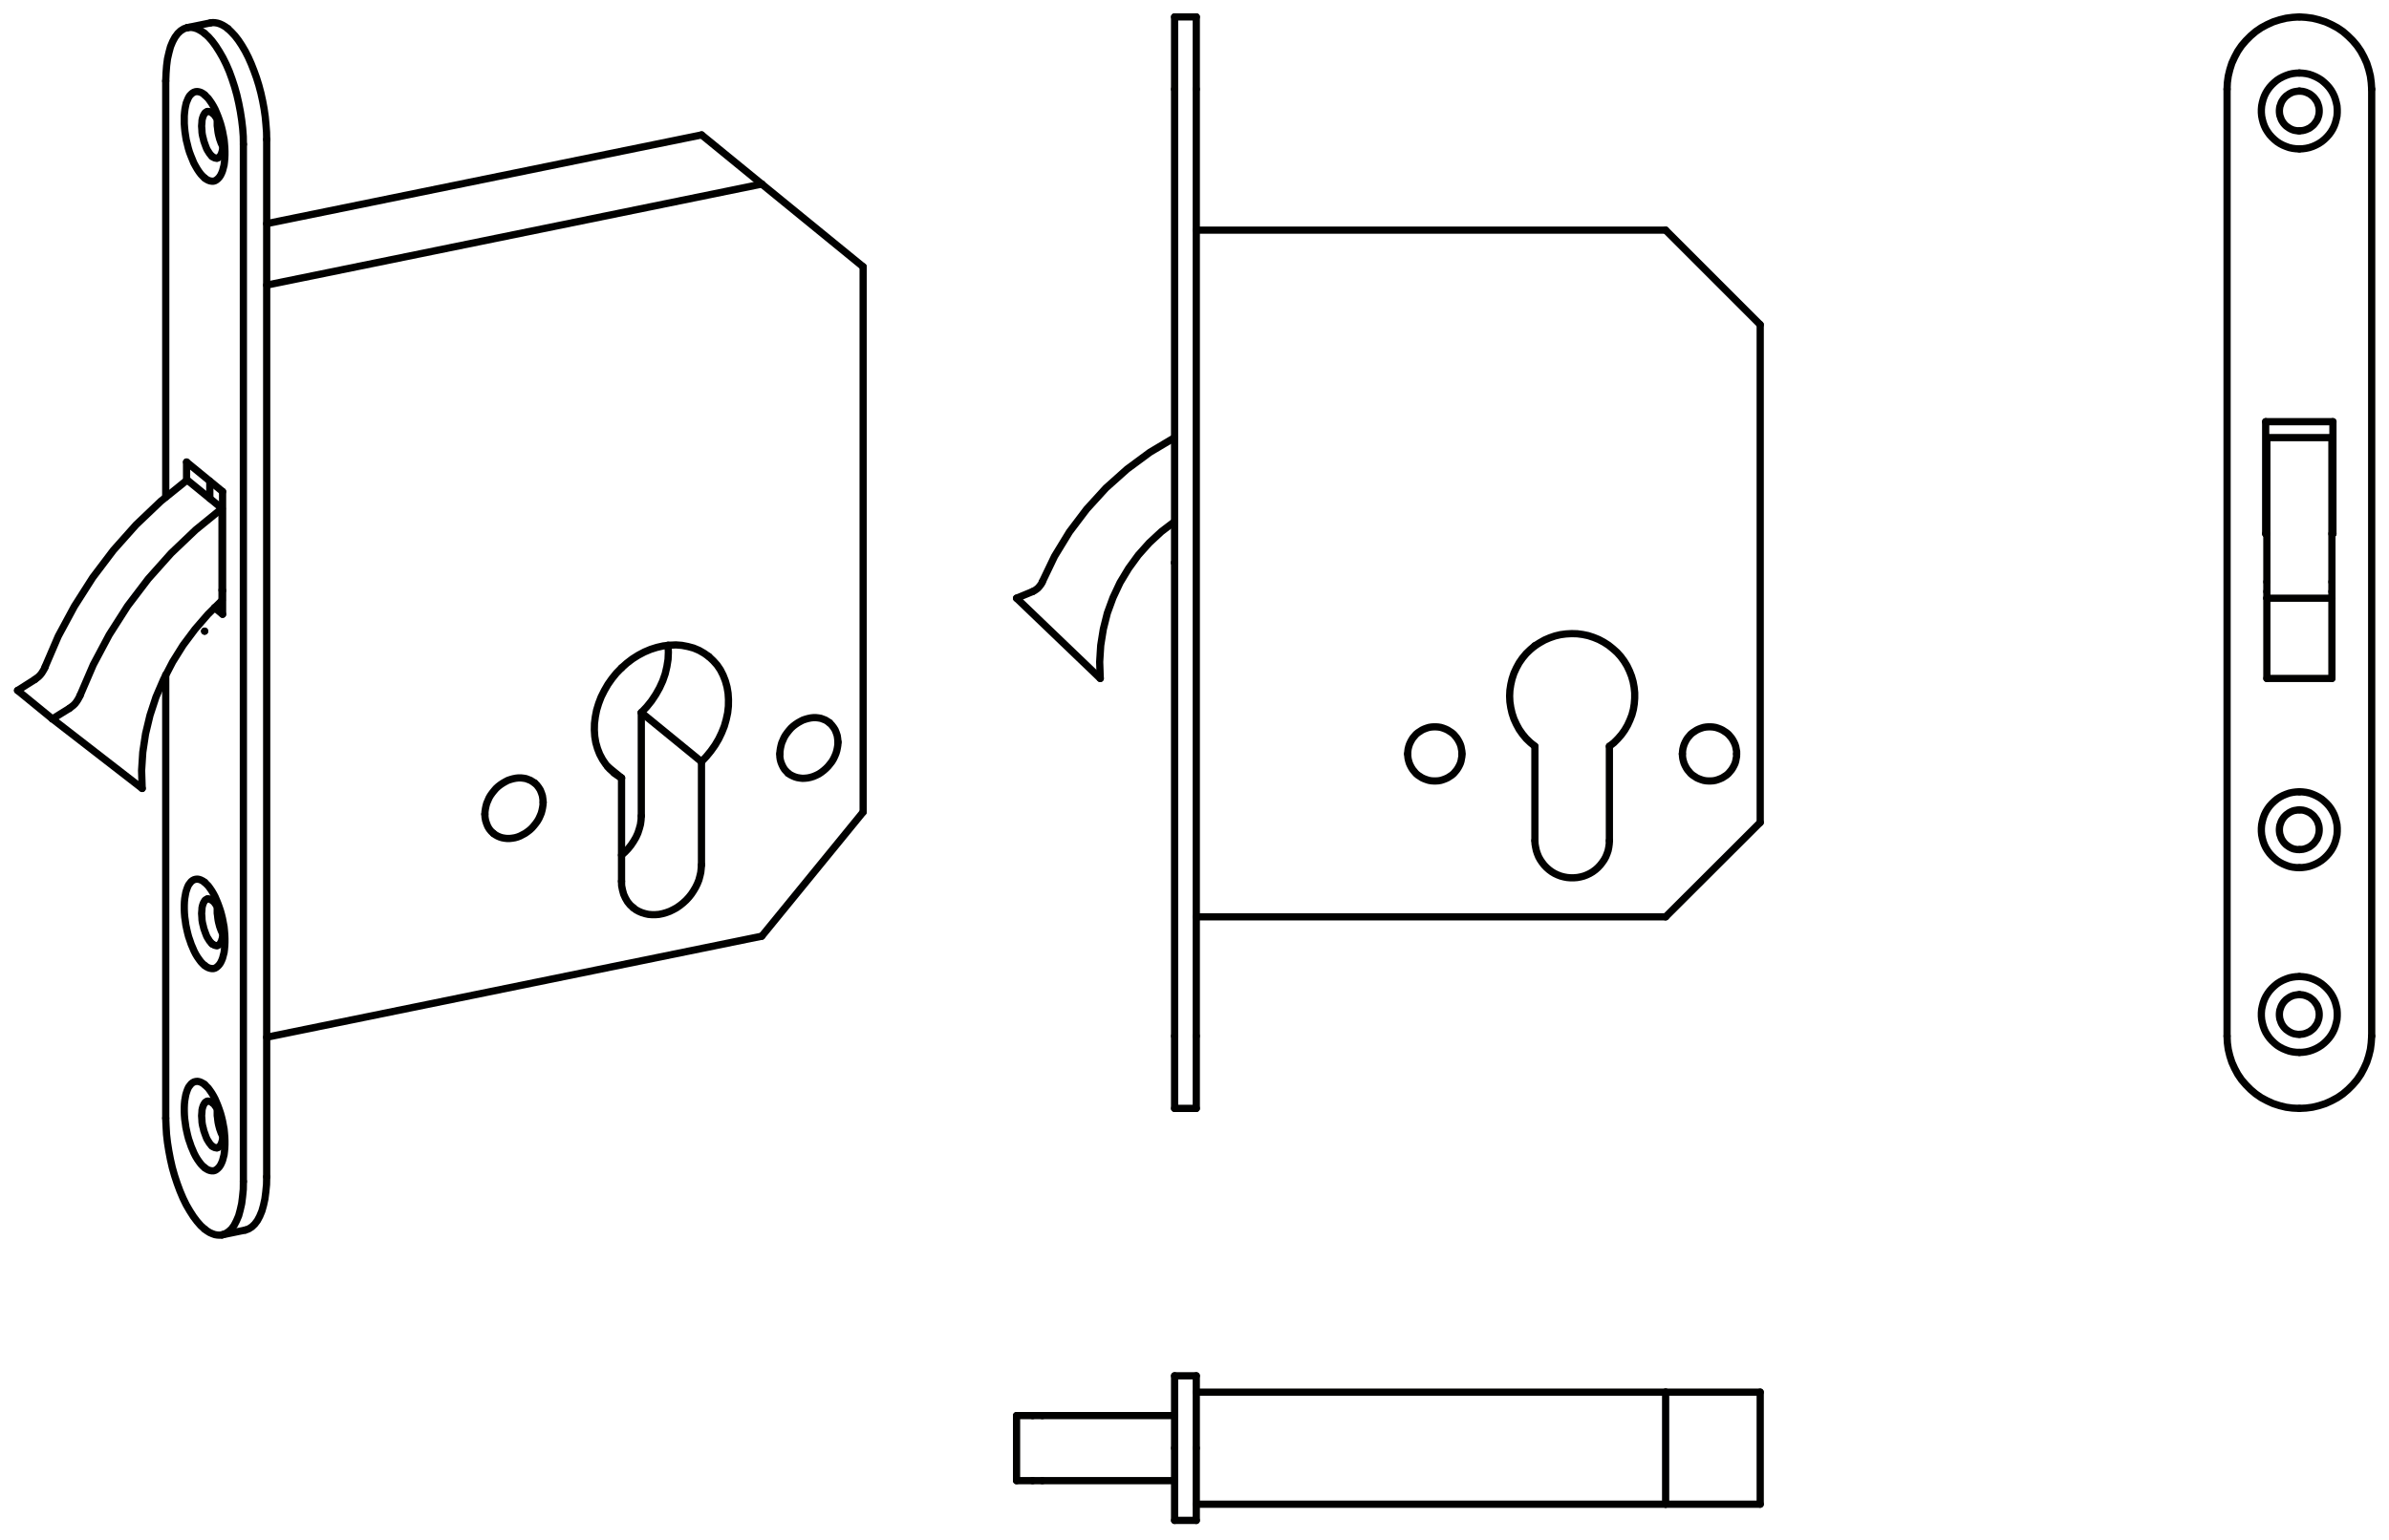 <?xml version="1.0" encoding="UTF-8"?>
<svg xmlns="http://www.w3.org/2000/svg" id="Ebene_1" data-name="Ebene 1" viewBox="0 0 138 89">
  <defs>
    <style>
      .cls-1 {
        fill: none;
        stroke: #010100;
        stroke-linecap: round;
        stroke-linejoin: round;
        stroke-width: .418px;
      }
    </style>
  </defs>
  <line class="cls-1" x1="130.945" y1="39.201" x2="134.702" y2="39.201"></line>
  <line class="cls-1" x1="130.945" y1="34.564" x2="130.945" y2="39.201"></line>
  <line class="cls-1" x1="130.945" y1="34.564" x2="134.702" y2="34.564"></line>
  <line class="cls-1" x1="134.702" y1="39.201" x2="134.702" y2="34.564"></line>
  <line class="cls-1" x1="130.945" y1="34.182" x2="130.945" y2="34.564"></line>
  <line class="cls-1" x1="134.702" y1="34.564" x2="134.702" y2="34.182"></line>
  <line class="cls-1" x1="130.945" y1="33.621" x2="130.945" y2="34.182"></line>
  <line class="cls-1" x1="134.702" y1="33.621" x2="134.702" y2="34.182"></line>
  <line class="cls-1" x1="130.945" y1="25.285" x2="134.702" y2="25.285"></line>
  <line class="cls-1" x1="130.945" y1="25.285" x2="130.945" y2="33.62"></line>
  <line class="cls-1" x1="134.702" y1="33.621" x2="134.702" y2="25.285"></line>
  <polyline class="cls-1" points="132.823 8.604 132.623 8.595 132.43 8.571 132.237 8.529 132.048 8.462 131.871 8.388 131.695 8.295 131.528 8.186 131.378 8.062 131.237 7.927 131.102 7.778 130.987 7.618 130.885 7.453 130.801 7.276 130.734 7.092 130.683 6.9 130.644 6.708 130.627 6.509 130.627 6.317 130.644 6.115 130.683 5.924 130.734 5.731 130.801 5.547 130.885 5.373 130.987 5.205 131.102 5.047 131.237 4.896 131.378 4.763 131.528 4.637 131.695 4.529 131.871 4.436 132.048 4.361 132.237 4.295 132.43 4.252 132.623 4.228 132.823 4.219"></polyline>
  <polyline class="cls-1" points="132.823 4.219 133.016 4.228 133.207 4.252 133.4 4.294 133.593 4.361 133.767 4.436 133.942 4.529 134.109 4.636 134.26 4.763 134.401 4.896 134.536 5.046 134.653 5.205 134.752 5.373 134.837 5.548 134.903 5.731 134.954 5.923 134.996 6.115 135.01 6.316 135.01 6.509 134.996 6.708 134.954 6.9 134.903 7.092 134.837 7.276 134.752 7.453 134.653 7.618 134.536 7.777 134.401 7.928 134.26 8.063 134.109 8.186 133.942 8.295 133.767 8.388 133.593 8.463 133.4 8.528 133.207 8.57 133.016 8.595 132.823 8.604"></polyline>
  <polyline class="cls-1" points="132.823 60.81 132.623 60.801 132.43 60.777 132.237 60.735 132.048 60.668 131.871 60.594 131.695 60.501 131.528 60.393 131.378 60.268 131.237 60.133 131.102 59.984 130.987 59.824 130.885 59.659 130.801 59.482 130.734 59.298 130.683 59.107 130.644 58.914 130.627 58.714 130.627 58.523 130.644 58.321 130.683 58.13 130.734 57.937 130.801 57.753 130.885 57.579 130.987 57.411 131.102 57.253 131.237 57.102 131.378 56.969 131.528 56.843 131.695 56.735 131.871 56.642 132.048 56.567 132.237 56.501 132.43 56.459 132.623 56.434 132.823 56.425"></polyline>
  <polyline class="cls-1" points="132.823 56.425 133.016 56.434 133.207 56.458 133.4 56.5 133.593 56.567 133.767 56.642 133.942 56.735 134.109 56.844 134.26 56.969 134.401 57.102 134.536 57.252 134.653 57.411 134.752 57.579 134.837 57.754 134.903 57.937 134.954 58.13 134.996 58.321 135.01 58.523 135.01 58.715 134.996 58.914 134.954 59.106 134.903 59.298 134.837 59.482 134.752 59.659 134.653 59.824 134.536 59.983 134.401 60.134 134.26 60.269 134.109 60.392 133.942 60.501 133.767 60.594 133.593 60.669 133.4 60.734 133.207 60.777 133.016 60.801 132.823 60.81"></polyline>
  <polyline class="cls-1" points="132.823 50.136 132.623 50.127 132.43 50.103 132.237 50.061 132.048 49.994 131.871 49.919 131.695 49.826 131.528 49.719 131.378 49.594 131.237 49.459 131.102 49.31 130.987 49.15 130.885 48.984 130.801 48.808 130.734 48.624 130.683 48.432 130.644 48.24 130.627 48.04 130.627 47.849 130.644 47.647 130.683 47.456 130.734 47.263 130.801 47.079 130.885 46.905 130.987 46.737 131.102 46.578 131.237 46.428 131.378 46.295 131.528 46.169 131.695 46.06 131.871 45.967 132.048 45.893 132.237 45.826 132.43 45.785 132.623 45.76 132.823 45.751"></polyline>
  <polyline class="cls-1" points="132.823 45.749 133.016 45.758 133.207 45.782 133.4 45.824 133.593 45.891 133.767 45.966 133.942 46.059 134.109 46.166 134.26 46.293 134.401 46.426 134.536 46.575 134.653 46.735 134.752 46.903 134.837 47.077 134.903 47.261 134.954 47.453 134.996 47.645 135.01 47.846 135.01 48.039 134.996 48.238 134.954 48.43 134.903 48.622 134.837 48.806 134.752 48.983 134.653 49.148 134.536 49.307 134.401 49.457 134.26 49.592 134.109 49.716 133.942 49.825 133.767 49.918 133.593 49.992 133.4 50.059 133.207 50.1 133.016 50.125 132.823 50.134"></polyline>
  <line class="cls-1" x1="130.876" y1="30.841" x2="130.876" y2="24.365"></line>
  <line class="cls-1" x1="134.761" y1="30.841" x2="134.701" y2="30.841"></line>
  <line class="cls-1" x1="130.945" y1="30.841" x2="130.877" y2="30.841"></line>
  <line class="cls-1" x1="134.761" y1="24.366" x2="134.761" y2="30.841"></line>
  <line class="cls-1" x1="130.876" y1="24.366" x2="134.761" y2="24.366"></line>
  <line class="cls-1" x1="128.646" y1="5.154" x2="128.646" y2="59.866"></line>
  <polyline class="cls-1" points="132.823 .977 132.43 1.003 132.054 1.052 131.678 1.145 131.311 1.263 130.96 1.421 130.618 1.605 130.302 1.822 130.008 2.073 129.734 2.347 129.482 2.641 129.265 2.957 129.082 3.301 128.922 3.651 128.806 4.018 128.715 4.394 128.664 4.769 128.646 5.154"></polyline>
  <polyline class="cls-1" points="132.823 64.043 133.207 64.025 133.584 63.976 133.959 63.885 134.326 63.767 134.677 63.608 135.02 63.425 135.338 63.208 135.63 62.958 135.906 62.682 136.156 62.39 136.373 62.073 136.556 61.729 136.715 61.378 136.832 61.012 136.925 60.635 136.973 60.26 136.999 59.866"></polyline>
  <polyline class="cls-1" points="128.646 59.866 128.664 60.259 128.715 60.636 128.805 61.011 128.923 61.378 129.081 61.729 129.265 62.072 129.482 62.39 129.733 62.681 130.007 62.958 130.302 63.207 130.617 63.424 130.961 63.607 131.312 63.767 131.678 63.884 132.054 63.977 132.429 64.025 132.824 64.044"></polyline>
  <line class="cls-1" x1="137" y1="5.154" x2="137" y2="59.866"></line>
  <polyline class="cls-1" points="137 5.154 136.974 4.77 136.925 4.394 136.832 4.018 136.716 3.651 136.556 3.3 136.372 2.958 136.156 2.642 135.906 2.347 135.63 2.074 135.339 1.821 135.02 1.605 134.678 1.422 134.326 1.262 133.959 1.146 133.583 1.053 133.208 1.004 132.824 .978"></polyline>
  <polyline class="cls-1" points="132.823 59.767 132.923 59.758 133.025 59.749 133.123 59.725 133.223 59.692 133.409 59.608 133.491 59.548 133.575 59.482 133.649 59.416 133.716 59.332 133.776 59.248 133.833 59.166 133.875 59.073 133.909 58.974 133.942 58.872 133.959 58.772 133.968 58.673 133.968 58.562 133.959 58.464 133.942 58.364 133.909 58.262 133.875 58.162 133.833 58.069 133.776 57.988 133.716 57.904 133.649 57.82 133.575 57.754 133.491 57.687 133.409 57.627 133.223 57.543 133.123 57.51 133.025 57.487 132.923 57.478 132.823 57.469"></polyline>
  <polyline class="cls-1" points="132.823 49.091 132.923 49.082 133.025 49.073 133.123 49.049 133.223 49.016 133.409 48.932 133.491 48.872 133.575 48.805 133.649 48.739 133.716 48.655 133.776 48.572 133.833 48.49 133.875 48.397 133.909 48.297 133.942 48.195 133.959 48.096 133.968 47.997 133.968 47.886 133.959 47.787 133.942 47.688 133.909 47.586 133.875 47.486 133.833 47.393 133.776 47.311 133.716 47.228 133.649 47.144 133.575 47.077 133.491 47.011 133.409 46.951 133.223 46.867 133.123 46.834 133.025 46.81 132.923 46.801 132.823 46.792"></polyline>
  <polyline class="cls-1" points="132.823 7.561 132.923 7.552 133.025 7.542 133.123 7.519 133.223 7.486 133.409 7.402 133.491 7.342 133.575 7.276 133.649 7.209 133.716 7.125 133.776 7.042 133.833 6.96 133.875 6.867 133.909 6.767 133.942 6.665 133.959 6.566 133.968 6.467 133.968 6.356 133.959 6.257 133.942 6.158 133.909 6.056 133.875 5.956 133.833 5.863 133.776 5.781 133.716 5.697 133.649 5.614 133.575 5.548 133.491 5.481 133.409 5.421 133.223 5.337 133.123 5.304 133.025 5.28 132.923 5.271 132.823 5.262"></polyline>
  <polyline class="cls-1" points="132.823 46.794 132.715 46.803 132.616 46.819 132.514 46.836 132.414 46.869 132.321 46.911 132.23 46.96 132.147 47.02 132.063 47.078 131.988 47.152 131.921 47.227 131.862 47.311 131.804 47.404 131.762 47.495 131.729 47.597 131.695 47.687 131.678 47.795 131.669 47.897 131.669 47.997 131.678 48.098 131.695 48.206 131.729 48.297 131.762 48.399 131.804 48.49 131.862 48.583 131.921 48.667 131.988 48.741 132.063 48.816 132.23 48.932 132.321 48.982 132.414 49.025 132.514 49.058 132.616 49.075 132.715 49.09 132.823 49.09"></polyline>
  <polyline class="cls-1" points="132.823 5.263 132.715 5.272 132.616 5.286 132.514 5.304 132.414 5.337 132.321 5.379 132.23 5.428 132.147 5.488 132.063 5.546 131.988 5.621 131.921 5.695 131.862 5.779 131.804 5.872 131.762 5.963 131.729 6.065 131.695 6.156 131.678 6.263 131.669 6.365 131.669 6.465 131.678 6.566 131.695 6.675 131.729 6.765 131.762 6.867 131.804 6.958 131.862 7.05 131.921 7.135 131.988 7.21 132.063 7.284 132.23 7.4 132.321 7.451 132.414 7.492 132.514 7.526 132.616 7.543 132.715 7.559 132.823 7.559"></polyline>
  <polyline class="cls-1" points="132.823 57.469 132.715 57.478 132.616 57.493 132.514 57.51 132.414 57.543 132.321 57.585 132.23 57.634 132.147 57.694 132.063 57.752 131.988 57.827 131.921 57.901 131.862 57.985 131.804 58.078 131.762 58.169 131.729 58.271 131.695 58.362 131.678 58.469 131.669 58.571 131.669 58.671 131.678 58.772 131.695 58.881 131.729 58.971 131.762 59.073 131.804 59.164 131.862 59.257 131.921 59.341 131.988 59.416 132.063 59.49 132.23 59.606 132.321 59.656 132.414 59.699 132.514 59.732 132.616 59.749 132.715 59.765 132.823 59.765"></polyline>
  <line class="cls-1" x1="67.85" y1="81.794" x2="60.208" y2="81.794"></line>
  <line class="cls-1" x1="60.208" y1="85.553" x2="67.85" y2="85.553"></line>
  <line class="cls-1" x1="60.208" y1="81.794" x2="59.647" y2="81.794"></line>
  <line class="cls-1" x1="60.208" y1="85.553" x2="59.647" y2="85.553"></line>
  <line class="cls-1" x1="58.721" y1="81.794" x2="58.721" y2="85.553"></line>
  <line class="cls-1" x1="59.647" y1="81.794" x2="58.721" y2="81.794"></line>
  <line class="cls-1" x1="58.721" y1="85.553" x2="59.647" y2="85.553"></line>
  <line class="cls-1" x1="67.85" y1="87.849" x2="69.103" y2="87.849"></line>
  <line class="cls-1" x1="69.103" y1="83.672" x2="69.103" y2="87.85"></line>
  <line class="cls-1" x1="67.85" y1="87.849" x2="67.85" y2="83.672"></line>
  <line class="cls-1" x1="69.103" y1="79.495" x2="67.85" y2="79.495"></line>
  <line class="cls-1" x1="69.103" y1="79.495" x2="69.103" y2="83.673"></line>
  <line class="cls-1" x1="67.85" y1="83.672" x2="67.85" y2="79.495"></line>
  <line class="cls-1" x1="96.215" y1="86.914" x2="96.215" y2="80.438"></line>
  <line class="cls-1" x1="101.678" y1="80.439" x2="96.216" y2="80.439"></line>
  <line class="cls-1" x1="101.678" y1="86.914" x2="101.678" y2="80.438"></line>
  <line class="cls-1" x1="101.678" y1="86.914" x2="96.216" y2="86.914"></line>
  <line class="cls-1" x1="96.215" y1="80.439" x2="69.103" y2="80.439"></line>
  <line class="cls-1" x1="69.103" y1="86.914" x2="96.216" y2="86.914"></line>
  <line class="cls-1" x1="67.85" y1="32.511" x2="67.85" y2="32.511"></line>
  <line class="cls-1" x1="67.85" y1="32.511" x2="67.85" y2="32.518"></line>
  <line class="cls-1" x1="63.556" y1="39.201" x2="58.72" y2="34.564"></line>
  <line class="cls-1" x1="58.721" y1="34.564" x2="59.647" y2="34.182"></line>
  <polyline class="cls-1" points="59.647 34.182 59.749 34.131 59.848 34.065 59.94 33.996 60.016 33.915 60.091 33.822 60.158 33.729 60.208 33.621"></polyline>
  <polyline class="cls-1" points="60.208 33.621 60.917 32.142 61.778 30.732 62.771 29.42 63.883 28.2 65.109 27.105 66.429 26.13 67.85 25.285"></polyline>
  <polyline class="cls-1" points="67.85 30.138 67.09 30.715 66.387 31.366 65.753 32.076 65.193 32.845 64.7 33.663 64.292 34.532 63.965 35.426 63.733 36.352 63.583 37.289 63.523 38.242 63.556 39.201"></polyline>
  <line class="cls-1" x1="69.103" y1=".977" x2="67.85" y2=".977"></line>
  <line class="cls-1" x1="69.103" y1=".977" x2="69.103" y2="5.154"></line>
  <line class="cls-1" x1="67.85" y1="5.154" x2="67.85" y2=".978"></line>
  <line class="cls-1" x1="69.103" y1="5.154" x2="69.103" y2="59.866"></line>
  <line class="cls-1" x1="67.85" y1="5.154" x2="67.85" y2="59.866"></line>
  <line class="cls-1" x1="67.85" y1="64.043" x2="69.103" y2="64.043"></line>
  <line class="cls-1" x1="69.103" y1="59.866" x2="69.103" y2="64.044"></line>
  <line class="cls-1" x1="67.85" y1="64.043" x2="67.85" y2="59.866"></line>
  <line class="cls-1" x1="96.215" y1="52.975" x2="69.103" y2="52.975"></line>
  <line class="cls-1" x1="101.678" y1="47.522" x2="101.678" y2="18.76"></line>
  <line class="cls-1" x1="96.215" y1="52.975" x2="101.678" y2="47.522"></line>
  <polyline class="cls-1" points="81.313 43.561 81.322 43.42 81.339 43.285 81.373 43.143 81.415 43.011 81.472 42.885 81.539 42.759 81.613 42.642 81.706 42.533 81.797 42.426 81.907 42.335 82.025 42.259 82.139 42.184 82.265 42.124 82.4 42.074 82.533 42.032 82.674 42.008 82.818 41.998 82.951 41.998 83.092 42.008 83.236 42.032 83.369 42.074 83.5 42.124 83.627 42.184 83.861 42.335 83.97 42.426 84.063 42.533 84.153 42.642 84.228 42.759 84.297 42.885 84.354 43.011 84.396 43.143 84.421 43.285 84.447 43.42 84.447 43.561"></polyline>
  <polyline class="cls-1" points="84.447 43.561 84.447 43.703 84.421 43.838 84.396 43.978 84.354 44.114 84.296 44.238 84.228 44.364 84.153 44.48 84.063 44.589 83.97 44.697 83.861 44.79 83.627 44.941 83.501 44.998 83.368 45.048 83.235 45.09 83.093 45.115 82.951 45.124 82.818 45.124 82.674 45.115 82.533 45.09 82.4 45.048 82.265 44.998 82.139 44.941 82.025 44.865 81.908 44.79 81.797 44.697 81.706 44.589 81.614 44.48 81.539 44.364 81.472 44.238 81.415 44.114 81.373 43.978 81.339 43.838 81.322 43.703 81.313 43.561"></polyline>
  <polyline class="cls-1" points="97.183 43.561 97.192 43.42 97.209 43.285 97.243 43.143 97.285 43.011 97.341 42.885 97.408 42.759 97.483 42.642 97.576 42.533 97.667 42.426 97.778 42.335 97.894 42.259 98.009 42.184 98.136 42.124 98.27 42.074 98.402 42.032 98.544 42.008 98.688 41.998 98.82 41.998 98.962 42.008 99.106 42.032 99.239 42.074 99.37 42.124 99.497 42.184 99.73 42.335 99.839 42.426 99.932 42.533 100.023 42.642 100.098 42.759 100.167 42.885 100.223 43.011 100.265 43.143 100.29 43.285 100.316 43.42 100.316 43.561"></polyline>
  <polyline class="cls-1" points="100.314 43.561 100.314 43.703 100.288 43.838 100.263 43.978 100.222 44.114 100.164 44.238 100.096 44.364 100.021 44.48 99.93 44.589 99.837 44.697 99.729 44.79 99.495 44.941 99.368 44.998 99.236 45.048 99.103 45.09 98.96 45.115 98.818 45.124 98.686 45.124 98.542 45.115 98.4 45.09 98.268 45.048 98.133 44.998 98.007 44.941 97.893 44.865 97.776 44.79 97.665 44.697 97.574 44.589 97.481 44.48 97.406 44.364 97.34 44.238 97.283 44.114 97.241 43.978 97.207 43.838 97.19 43.703 97.181 43.561"></polyline>
  <polyline class="cls-1" points="88.663 37.314 88.94 37.139 89.222 36.98 89.517 36.853 89.826 36.746 90.142 36.671 90.46 36.629 90.785 36.611 91.113 36.62 91.429 36.662 91.746 36.728 92.056 36.83 92.357 36.953 92.639 37.104 92.916 37.281 93.165 37.481 93.409 37.698 93.625 37.939 93.817 38.2 93.986 38.474 94.126 38.768 94.244 39.068 94.335 39.384 94.394 39.703 94.428 40.028 94.428 40.345 94.403 40.67 94.352 40.989 94.268 41.307 94.151 41.608 94.018 41.899 93.851 42.185 93.667 42.443 93.451 42.692 93.225 42.918 92.967 43.12"></polyline>
  <polyline class="cls-1" points="88.663 43.119 88.405 42.91 88.161 42.677 87.945 42.417 87.753 42.142 87.594 41.849 87.452 41.54 87.344 41.214 87.27 40.889 87.219 40.554 87.203 40.22 87.219 39.886 87.27 39.553 87.344 39.228 87.452 38.9 87.594 38.591 87.753 38.299 87.945 38.023 88.161 37.764 88.405 37.53 88.663 37.313"></polyline>
  <line class="cls-1" x1="88.663" y1="48.574" x2="88.663" y2="43.119"></line>
  <polyline class="cls-1" points="92.966 48.574 92.957 48.766 92.931 48.958 92.892 49.15 92.832 49.325 92.757 49.509 92.666 49.676 92.555 49.835 92.438 49.986 92.306 50.127 92.164 50.253 92.005 50.37 91.837 50.47 91.662 50.553 91.487 50.62 91.296 50.67 91.112 50.704 90.92 50.719 90.719 50.719 90.526 50.704 90.343 50.67 90.151 50.62 89.977 50.553 89.8 50.47 89.633 50.37 89.475 50.253 89.333 50.127 89.198 49.986 89.081 49.835 88.973 49.676 88.88 49.509 88.805 49.325 88.747 49.15 88.705 48.958 88.672 48.766 88.663 48.574"></polyline>
  <line class="cls-1" x1="92.966" y1="43.119" x2="92.966" y2="48.574"></line>
  <line class="cls-1" x1="69.103" y1="13.298" x2="96.216" y2="13.298"></line>
  <line class="cls-1" x1="101.678" y1="18.761" x2="96.216" y2="13.298"></line>
  <line class="cls-1" x1="11.82" y1="36.469" x2="11.82" y2="36.469"></line>
  <line class="cls-1" x1="8.213" y1="45.557" x2="3.027" y2="41.539"></line>
  <line class="cls-1" x1="3.027" y1="41.539" x2="4.02" y2="40.923"></line>
  <polyline class="cls-1" points="4.02 40.923 4.129 40.839 4.238 40.755 4.339 40.655 4.421 40.546 4.497 40.43 4.562 40.313 4.624 40.187"></polyline>
  <line class="cls-1" x1="11.82" y1="36.469" x2="11.82" y2="36.469"></line>
  <polyline class="cls-1" points="12.825 34.691 12.014 35.493 11.263 36.361 10.576 37.28 9.975 38.242 9.451 39.252 9.009 40.279 8.664 41.332 8.408 42.4 8.248 43.461 8.18 44.522 8.213 45.557"></polyline>
  <line class="cls-1" x1="10.812" y1="27.734" x2="12.825" y2="29.378"></line>
  <polyline class="cls-1" points="11.82 67.469 11.713 67.376 11.604 67.259 11.505 67.127 11.404 66.983 11.304 66.817 11.212 66.64 11.131 66.448 11.045 66.249 10.971 66.03 10.895 65.813 10.836 65.588 10.785 65.363 10.735 65.129 10.704 64.894 10.671 64.668 10.653 64.437 10.645 64.217 10.645 64.001 10.653 63.793 10.671 63.601 10.704 63.409 10.735 63.242 10.785 63.082 10.836 62.94 10.895 62.814 10.971 62.715 11.045 62.623 11.131 62.556 11.212 62.514 11.304 62.49 11.404 62.481 11.505 62.498 11.604 62.532 11.713 62.589 11.82 62.665"></polyline>
  <line class="cls-1" x1="9.574" y1="38.984" x2="9.574" y2="64.611"></line>
  <polyline class="cls-1" points="9.574 64.611 9.593 65.071 9.619 65.537 9.674 66.014 9.751 66.498 9.843 66.982 9.952 67.46 10.084 67.926 10.234 68.379 10.394 68.812 10.571 69.231 10.759 69.615 10.963 69.966 11.171 70.291 11.378 70.567 11.596 70.817 11.82 71.018"></polyline>
  <polyline class="cls-1" points="11.82 62.664 12.032 62.874 12.129 63.007 12.232 63.157 12.332 63.325 12.424 63.5 12.507 63.692 12.589 63.893 12.665 64.101 12.739 64.319 12.801 64.545 12.857 64.779 12.899 65.005 12.943 65.237 12.966 65.472 12.984 65.696 12.993 65.921 12.993 66.14 12.984 66.34 12.966 66.54 12.943 66.724 12.899 66.892 12.857 67.051 12.801 67.192 12.739 67.319 12.665 67.427 12.589 67.508 12.507 67.577 12.424 67.626 12.332 67.652 12.232 67.652 12.129 67.634 12.032 67.601 11.923 67.544 11.82 67.468"></polyline>
  <polyline class="cls-1" points="11.82 55.782 11.713 55.69 11.604 55.573 11.505 55.44 11.404 55.296 11.304 55.131 11.212 54.954 11.131 54.761 11.045 54.563 10.971 54.343 10.895 54.127 10.836 53.901 10.785 53.677 10.735 53.442 10.704 53.208 10.671 52.982 10.653 52.751 10.645 52.531 10.645 52.315 10.653 52.107 10.671 51.914 10.704 51.723 10.735 51.555 10.785 51.395 10.836 51.254 10.895 51.128 10.971 51.028 11.045 50.936 11.131 50.87 11.212 50.828 11.304 50.804 11.404 50.795 11.505 50.812 11.604 50.846 11.713 50.902 11.82 50.978"></polyline>
  <polyline class="cls-1" points="11.82 50.978 12.032 51.188 12.129 51.32 12.232 51.471 12.332 51.639 12.424 51.813 12.507 52.006 12.589 52.207 12.665 52.415 12.739 52.633 12.801 52.858 12.857 53.093 12.899 53.318 12.943 53.551 12.966 53.785 12.984 54.01 12.993 54.235 12.993 54.454 12.984 54.653 12.966 54.854 12.943 55.038 12.899 55.205 12.857 55.365 12.801 55.506 12.739 55.633 12.665 55.74 12.589 55.822 12.507 55.891 12.424 55.94 12.332 55.966 12.232 55.966 12.129 55.948 12.032 55.915 11.923 55.858 11.82 55.782"></polyline>
  <polyline class="cls-1" points="12.556 52.408 12.547 52.524 12.547 52.766 12.566 52.892 12.58 53.026 12.597 53.15 12.624 53.285 12.656 53.408 12.689 53.535 12.774 53.769 12.825 53.878 12.875 53.977"></polyline>
  <polyline class="cls-1" points="11.988 51.939 11.938 51.957 11.896 51.981 11.846 52.014 11.814 52.065 11.772 52.132 11.741 52.198 11.714 52.272 11.687 52.365 11.669 52.456 11.664 52.567 11.646 52.783 11.655 52.9 11.664 53.026 11.669 53.151 11.687 53.276 11.714 53.402 11.746 53.519 11.772 53.643 11.855 53.877 11.896 53.986 11.938 54.094 11.988 54.187 12.047 54.277 12.097 54.361 12.156 54.43 12.205 54.496 12.264 54.545"></polyline>
  <polyline class="cls-1" points="11.82 5.481 12.032 5.691 12.129 5.823 12.232 5.974 12.332 6.142 12.424 6.316 12.507 6.509 12.589 6.71 12.665 6.918 12.739 7.137 12.801 7.362 12.857 7.596 12.899 7.821 12.943 8.054 12.966 8.288 12.984 8.513 12.993 8.738 12.993 8.957 12.984 9.157 12.966 9.357 12.943 9.541 12.899 9.708 12.857 9.868 12.801 10.01 12.739 10.136 12.665 10.243 12.589 10.325 12.507 10.394 12.424 10.443 12.332 10.469 12.232 10.469 12.129 10.452 12.032 10.418 11.923 10.361 11.82 10.285"></polyline>
  <polyline class="cls-1" points="12.265 9.048 12.35 9.097 12.388 9.123 12.43 9.13 12.465 9.139 12.539 9.139"></polyline>
  <polyline class="cls-1" points="12.539 9.139 12.589 9.123 12.642 9.097 12.683 9.055 12.725 9.006 12.756 8.946 12.793 8.88 12.815 8.797 12.843 8.713 12.857 8.613 12.874 8.513 12.881 8.406 12.881 8.171 12.874 8.053 12.857 7.927 12.843 7.802 12.815 7.678 12.793 7.552 12.756 7.426 12.725 7.309 12.683 7.194 12.642 7.083 12.539 6.885 12.491 6.792 12.43 6.717 12.382 6.641 12.323 6.584 12.265 6.533"></polyline>
  <polyline class="cls-1" points="12.556 6.909 12.547 7.026 12.547 7.267 12.566 7.393 12.58 7.528 12.597 7.651 12.624 7.786 12.656 7.91 12.689 8.035 12.774 8.27 12.825 8.379 12.875 8.477"></polyline>
  <line class="cls-1" x1="12.825" y1="34.098" x2="12.857" y2="34.122"></line>
  <line class="cls-1" x1="35.092" y1="44.288" x2="35.903" y2="44.949"></line>
  <polyline class="cls-1" points="30.882 45.241 31.007 45.357 31.116 45.499 31.207 45.641 31.275 45.808 31.333 45.983 31.359 46.167 31.375 46.359"></polyline>
  <polyline class="cls-1" points="35.467 44.655 35.218 44.43 34.999 44.171 34.807 43.888 34.641 43.578 34.514 43.252 34.416 42.91 34.356 42.552 34.332 42.175 34.34 41.8 34.389 41.415 34.464 41.031 34.581 40.647 34.725 40.27 34.909 39.903 35.116 39.544 35.351 39.21 35.609 38.891 35.903 38.591"></polyline>
  <polyline class="cls-1" points="28.502 48.156 28.376 48.039 28.267 47.906 28.176 47.756 28.108 47.588 28.051 47.413 28.018 47.228 28.009 47.044"></polyline>
  <polyline class="cls-1" points="37.045 41.172 37.355 40.847 37.631 40.505 37.881 40.13 38.099 39.744 38.283 39.342 38.425 38.934 38.523 38.516 38.59 38.099 38.608 37.69 38.59 37.28"></polyline>
  <polyline class="cls-1" points="12.265 63.716 12.224 63.683 12.182 63.658 12.147 63.641 12.106 63.635 12.064 63.626 11.988 63.626"></polyline>
  <polyline class="cls-1" points="12.556 64.101 12.547 64.218 12.547 64.459 12.566 64.585 12.58 64.72 12.597 64.843 12.624 64.978 12.656 65.102 12.689 65.227 12.774 65.462 12.825 65.571 12.875 65.669"></polyline>
  <polyline class="cls-1" points="11.988 63.626 11.938 63.644 11.896 63.667 11.846 63.7 11.814 63.751 11.772 63.818 11.741 63.884 11.714 63.959 11.687 64.052 11.669 64.142 11.664 64.253 11.646 64.47 11.655 64.587 11.664 64.712 11.669 64.837 11.687 64.963 11.714 65.089 11.746 65.205 11.772 65.329 11.855 65.563 11.896 65.672 11.938 65.78 11.988 65.873 12.047 65.964 12.097 66.047 12.156 66.117 12.205 66.182 12.264 66.231"></polyline>
  <polyline class="cls-1" points="4.624 40.187 5.39 38.407 6.309 36.679 7.37 35.017 8.564 33.447 9.884 31.968 11.304 30.616 12.825 29.378"></polyline>
  <line class="cls-1" x1="12.825" y1="29.378" x2="12.825" y2="34.691"></line>
  <polyline class="cls-1" points="10.812 27.734 9.291 28.96 7.862 30.321 6.551 31.793 5.357 33.371 4.297 35.033 3.368 36.755 2.6 38.542"></polyline>
  <line class="cls-1" x1="1.015" y1="39.895" x2="3.027" y2="41.539"></line>
  <line class="cls-1" x1="2.008" y1="39.267" x2="1.015" y2="39.895"></line>
  <polyline class="cls-1" points="2.008 39.267 2.12 39.183 2.229 39.099 2.326 39 2.411 38.892 2.485 38.774 2.553 38.657 2.612 38.532"></polyline>
  <polyline class="cls-1" points="11.82 71.018 11.964 71.126 12.114 71.219 12.265 71.285 12.406 71.336 12.547 71.36 12.683 71.369 12.825 71.351"></polyline>
  <polyline class="cls-1" points="12.825 71.352 13.016 71.285 13.199 71.168 13.375 71.009 13.526 70.802 13.66 70.54 13.786 70.249 13.876 69.915 13.96 69.548 14.011 69.146 14.053 68.722 14.059 68.269"></polyline>
  <line class="cls-1" x1="14.059" y1="8.336" x2="14.059" y2="68.269"></line>
  <line class="cls-1" x1="15.405" y1="8.062" x2="15.405" y2="67.995"></line>
  <polyline class="cls-1" points="15.405 67.995 15.396 68.446 15.354 68.872 15.303 69.272 15.222 69.639 15.129 69.972 15.003 70.275 14.87 70.525 14.712 70.733 14.545 70.892 14.36 71.009 14.168 71.075"></polyline>
  <polyline class="cls-1" points="12.539 66.324 12.589 66.308 12.642 66.282 12.683 66.24 12.725 66.191 12.756 66.131 12.793 66.066 12.815 65.982 12.843 65.898 12.857 65.798 12.874 65.698 12.881 65.591 12.881 65.356 12.874 65.238 12.857 65.113 12.843 64.987 12.815 64.863 12.793 64.737 12.756 64.612 12.725 64.494 12.683 64.379 12.642 64.268 12.539 64.07 12.491 63.977 12.43 63.902 12.382 63.826 12.323 63.77 12.265 63.719"></polyline>
  <line class="cls-1" x1="12.857" y1="28.401" x2="12.857" y2="35.492"></line>
  <polyline class="cls-1" points="12.265 54.545 12.35 54.594 12.388 54.62 12.43 54.626 12.465 54.636 12.539 54.636"></polyline>
  <polyline class="cls-1" points="12.539 54.638 12.589 54.622 12.642 54.596 12.683 54.554 12.725 54.505 12.756 54.445 12.793 54.379 12.815 54.295 12.843 54.212 12.857 54.112 12.874 54.012 12.881 53.904 12.881 53.67 12.874 53.552 12.857 53.426 12.843 53.3 12.815 53.177 12.793 53.051 12.756 52.925 12.725 52.807 12.683 52.693 12.642 52.583 12.539 52.384 12.491 52.291 12.43 52.216 12.382 52.141 12.323 52.083 12.265 52.032"></polyline>
  <polyline class="cls-1" points="12.265 52.032 12.224 51.999 12.182 51.974 12.147 51.957 12.106 51.95 12.064 51.941 11.988 51.941"></polyline>
  <line class="cls-1" x1="10.777" y1="27.758" x2="10.777" y2="26.697"></line>
  <line class="cls-1" x1="9.574" y1="4.679" x2="9.574" y2="28.719"></line>
  <line class="cls-1" x1="12.857" y1="35.493" x2="12.389" y2="35.108"></line>
  <line class="cls-1" x1="10.777" y1="26.697" x2="12.857" y2="28.401"></line>
  <line class="cls-1" x1="12.12" y1="28.801" x2="12.12" y2="27.8"></line>
  <polyline class="cls-1" points="11.82 10.284 11.713 10.184 11.604 10.067 11.496 9.923 11.396 9.772 11.295 9.598 11.195 9.415 11.113 9.214 11.028 9.006 10.945 8.788 10.877 8.562 10.821 8.33 10.759 8.087 10.721 7.853 10.685 7.609 10.662 7.378 10.645 7.143 10.645 6.701 10.662 6.492 10.685 6.299 10.721 6.115 10.759 5.948 10.821 5.797 10.877 5.664 10.945 5.547 11.028 5.455 11.113 5.38 11.195 5.331 11.295 5.298 11.396 5.289 11.496 5.305 11.604 5.338 11.713 5.397 11.82 5.482"></polyline>
  <polyline class="cls-1" points="11.988 6.44 11.938 6.458 11.896 6.482 11.846 6.515 11.814 6.566 11.772 6.633 11.741 6.699 11.714 6.773 11.687 6.866 11.669 6.957 11.664 7.068 11.646 7.285 11.655 7.401 11.664 7.527 11.669 7.652 11.687 7.778 11.714 7.903 11.746 8.02 11.772 8.144 11.855 8.378 11.896 8.487 11.938 8.595 11.988 8.688 12.047 8.778 12.097 8.862 12.156 8.931 12.205 8.997 12.264 9.046"></polyline>
  <line class="cls-1" x1="40.528" y1="7.795" x2="15.405" y2="12.922"></line>
  <line class="cls-1" x1="15.405" y1="16.474" x2="44.005" y2="10.635"></line>
  <line class="cls-1" x1="49.859" y1="15.413" x2="44.004" y2="10.635"></line>
  <polyline class="cls-1" points="10.821 1.596 10.618 1.663 10.434 1.78 10.267 1.938 10.11 2.149 9.975 2.398 9.849 2.699 9.76 3.033 9.675 3.401 9.624 3.801 9.592 4.229 9.574 4.679"></polyline>
  <polyline class="cls-1" points="12.165 1.32 12.297 1.304 12.43 1.313 12.574 1.338 12.724 1.388 12.866 1.455 13.016 1.545 13.166 1.655"></polyline>
  <polyline class="cls-1" points="12.265 6.533 12.224 6.5 12.182 6.475 12.147 6.458 12.106 6.451 12.064 6.442 11.988 6.442"></polyline>
  <line class="cls-1" x1="44.004" y1="10.635" x2="40.528" y2="7.795"></line>
  <polyline class="cls-1" points="11.82 1.93 11.669 1.821 11.519 1.732 11.378 1.662 11.227 1.614 11.087 1.588 10.954 1.581 10.821 1.596"></polyline>
  <polyline class="cls-1" points="14.059 8.336 14.052 7.876 14.017 7.411 13.96 6.933 13.885 6.449 13.792 5.966 13.683 5.488 13.553 5.021 13.402 4.561 13.243 4.126 13.066 3.717 12.875 3.333 12.674 2.984 12.465 2.657 12.256 2.374 12.041 2.13 11.82 1.93"></polyline>
  <polyline class="cls-1" points="13.166 1.656 13.367 1.849 13.576 2.073 13.776 2.332 13.969 2.624 14.161 2.949 14.344 3.309 14.511 3.684 14.669 4.085 14.82 4.503 14.955 4.938 15.072 5.38 15.171 5.83 15.255 6.283 15.321 6.741 15.363 7.194 15.397 7.636 15.405 8.063"></polyline>
  <line class="cls-1" x1="49.859" y1="46.92" x2="49.859" y2="15.413"></line>
  <polyline class="cls-1" points="35.903 44.949 35.835 44.914 35.768 44.874 35.71 44.832 35.642 44.79 35.584 44.748 35.525 44.705 35.467 44.655"></polyline>
  <line class="cls-1" x1="37.045" y1="47.146" x2="37.045" y2="41.172"></line>
  <polyline class="cls-1" points="35.903 49.409 36.101 49.234 36.285 49.042 36.453 48.832 36.603 48.607 36.736 48.381 36.847 48.138 36.928 47.888 36.996 47.639 37.03 47.387 37.045 47.146"></polyline>
  <polyline class="cls-1" points="36.579 52.45 36.402 52.291 36.251 52.107 36.128 51.896 36.026 51.672 35.96 51.431 35.909 51.179 35.902 50.921"></polyline>
  <line class="cls-1" x1="44.004" y1="54.094" x2="15.405" y2="59.933"></line>
  <line class="cls-1" x1="44.004" y1="54.094" x2="49.859" y2="46.921"></line>
  <polyline class="cls-1" points="28.009 47.044 28.018 46.886 28.041 46.728 28.074 46.569 28.117 46.41 28.183 46.26 28.251 46.1 28.334 45.959 28.435 45.818 28.544 45.683 28.652 45.557 28.778 45.442 28.911 45.34 29.046 45.25 29.195 45.165 29.337 45.09 29.488 45.039 29.637 44.997 29.797 44.965 29.947 44.949 30.097 44.949 30.239 44.965 30.38 44.988 30.514 45.039 30.647 45.09 30.882 45.241"></polyline>
  <polyline class="cls-1" points="31.375 46.359 31.365 46.51 31.342 46.668 31.309 46.827 31.266 46.987 31.2 47.145 31.131 47.296 31.049 47.438 30.948 47.578 30.84 47.713 30.731 47.838 30.605 47.955 30.472 48.057 30.332 48.155 30.188 48.231 30.046 48.306 29.896 48.364 29.746 48.406 29.586 48.432 29.437 48.448 29.286 48.448 29.144 48.432 29.004 48.406 28.869 48.364 28.736 48.306 28.618 48.24 28.502 48.155"></polyline>
  <polyline class="cls-1" points="35.903 38.591 36.203 38.323 36.528 38.074 36.87 37.858 37.222 37.672 37.58 37.521 37.94 37.407 38.308 37.323 38.674 37.281 39.043 37.263 39.392 37.29 39.734 37.356 40.069 37.446 40.387 37.581 40.678 37.749 40.946 37.939"></polyline>
  <line class="cls-1" x1="35.903" y1="50.921" x2="35.903" y2="44.949"></line>
  <polyline class="cls-1" points="40.521 49.977 40.503 50.193 40.48 50.41 40.429 50.628 40.371 50.845 40.287 51.056 40.186 51.263 40.068 51.464 39.936 51.663 39.795 51.84 39.635 52.014 39.461 52.173 39.284 52.315 39.091 52.45 38.893 52.558 38.691 52.657 38.481 52.733 38.274 52.792 38.064 52.834 37.865 52.85 37.655 52.85 37.454 52.834 37.264 52.792 37.072 52.733 36.895 52.657 36.729 52.566 36.579 52.45"></polyline>
  <line class="cls-1" x1="40.521" y1="44.012" x2="40.521" y2="49.976"></line>
  <polyline class="cls-1" points="12.265 66.231 12.35 66.28 12.388 66.306 12.43 66.313 12.465 66.322 12.539 66.322"></polyline>
  <polyline class="cls-1" points="40.946 37.939 41.197 38.174 41.423 38.425 41.616 38.709 41.772 39.018 41.899 39.342 41.997 39.694 42.058 40.054 42.081 40.421 42.076 40.805 42.033 41.19 41.949 41.575 41.841 41.957 41.69 42.334 41.514 42.701 41.306 43.053 41.063 43.395 40.804 43.711 40.522 44.013"></polyline>
  <line class="cls-1" x1="37.045" y1="41.172" x2="40.521" y2="44.012"></line>
  <line class="cls-1" x1="12.825" y1="71.352" x2="14.168" y2="71.075"></line>
  <polyline class="cls-1" points="45.047 43.561 45.057 43.403 45.08 43.245 45.114 43.086 45.156 42.927 45.222 42.777 45.291 42.617 45.373 42.476 45.474 42.335 45.582 42.2 45.691 42.074 45.817 41.959 45.95 41.857 46.084 41.767 46.234 41.682 46.376 41.608 46.526 41.557 46.676 41.515 46.836 41.482 46.985 41.466 47.136 41.466 47.278 41.482 47.418 41.506 47.553 41.557 47.686 41.608 47.92 41.758"></polyline>
  <polyline class="cls-1" points="48.405 42.876 48.398 43.044 48.372 43.204 48.338 43.369 48.288 43.537 48.221 43.696 48.146 43.853 48.056 44.004 47.944 44.147 47.837 44.279 47.713 44.405 47.578 44.523 47.437 44.631 47.295 44.724 47.145 44.798 46.986 44.865 46.827 44.914 46.667 44.949 46.518 44.965 46.358 44.973 46.208 44.956 46.057 44.931 45.916 44.889 45.783 44.832 45.648 44.763 45.532 44.682"></polyline>
  <polyline class="cls-1" points="47.912 41.767 48.037 41.884 48.146 42.025 48.237 42.167 48.305 42.335 48.363 42.509 48.389 42.693 48.405 42.885"></polyline>
  <polyline class="cls-1" points="45.532 44.682 45.423 44.571 45.324 44.463 45.24 44.33 45.174 44.195 45.113 44.045 45.072 43.895 45.048 43.73 45.048 43.561"></polyline>
  <line class="cls-1" x1="12.165" y1="1.32" x2="10.82" y2="1.596"></line>
</svg>
